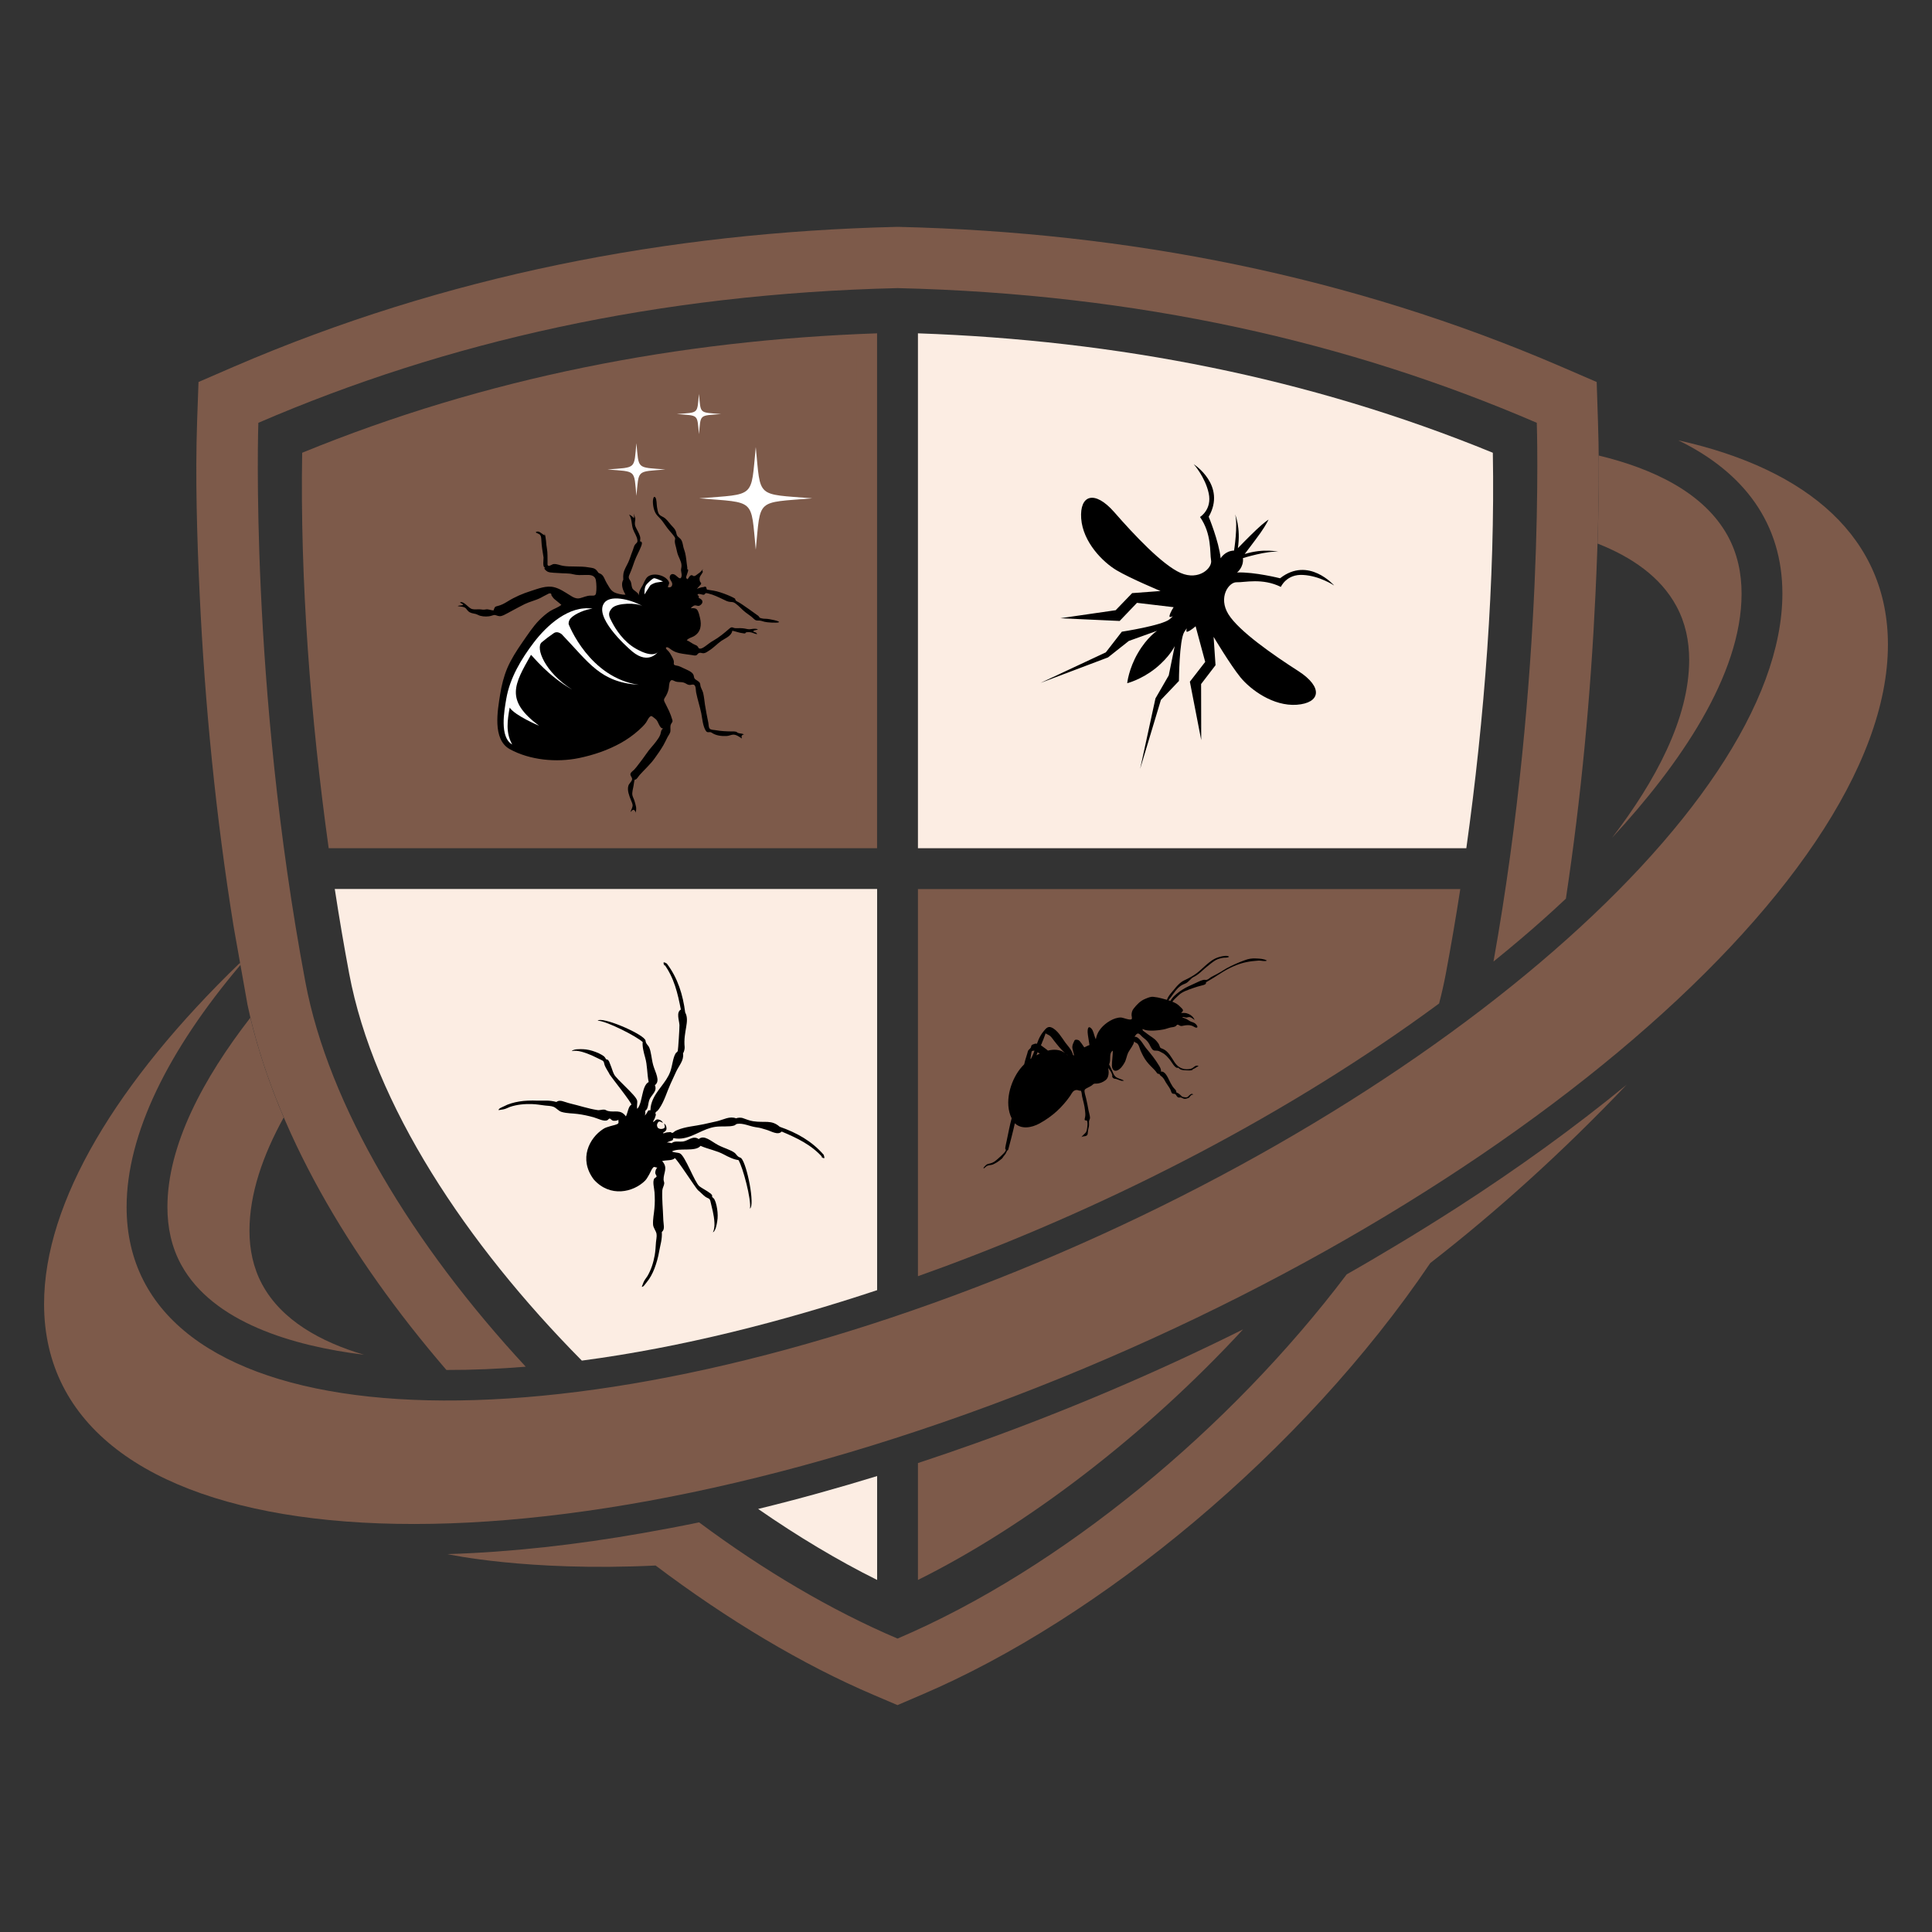<?xml version="1.0" encoding="utf-8"?>
<!-- Generator: Adobe Illustrator 16.0.0, SVG Export Plug-In . SVG Version: 6.00 Build 0)  -->
<!DOCTYPE svg PUBLIC "-//W3C//DTD SVG 1.1//EN" "http://www.w3.org/Graphics/SVG/1.1/DTD/svg11.dtd">
<svg version="1.1" id="Calque_1" xmlns="http://www.w3.org/2000/svg" xmlns:xlink="http://www.w3.org/1999/xlink" x="0px" y="0px"
	 width="32px" height="32px" viewBox="115.75 -3.333 32 32" enable-background="new 115.75 -3.333 32 32" xml:space="preserve">
<rect x="115.75" y="-3.333" width="32" height="32" fill="#333333" stroke="none"/>
<g>
	<path fill-rule="evenodd" clip-rule="evenodd" fill="#7D5A4A" d="M139.586,13.288c0.043-0.166,0.081-0.332,0.112-0.497
		c0.085-0.454,0.165-0.921,0.239-1.398h-8.983v6.412c0.145-0.052,0.287-0.104,0.43-0.156
		C134.21,16.601,137.106,15.116,139.586,13.288"/>
	<path fill-rule="evenodd" clip-rule="evenodd" fill="#7D5A4A" d="M139.288,13.087c0.028-0.119,0.056-0.239,0.077-0.36
		c0.063-0.332,0.121-0.664,0.176-0.998h-8.249v5.591C134.09,16.282,136.873,14.852,139.288,13.087"/>
	<path fill-rule="evenodd" clip-rule="evenodd" fill="#7D5A4A" d="M130.954,22.836c1.797-0.893,3.764-2.394,5.385-4.15
		c-1.454,0.724-2.944,1.355-4.418,1.882c-0.316,0.113-0.64,0.224-0.967,0.332V22.836z"/>
	<path fill-rule="evenodd" clip-rule="evenodd" fill="#FCEDE3" d="M128.307,21.66c0.663,0.459,1.327,0.856,1.971,1.176v-1.721
		C129.634,21.313,128.975,21.497,128.307,21.66"/>
	<path fill-rule="evenodd" clip-rule="evenodd" fill="#FCEDE3" d="M140.037,10.716c0.301-2.152,0.477-4.458,0.439-6.55
		c-3.043-1.246-6.238-1.864-9.522-1.978v8.528H140.037z M121.295,11.392c0.073,0.478,0.153,0.945,0.238,1.398
		c0.407,2.173,1.942,4.481,3.854,6.413c1.657-0.219,3.335-0.65,4.891-1.167v-6.645H121.295z"/>
	<path fill-rule="evenodd" clip-rule="evenodd" fill="#FCEDE3" d="M139.741,10.378c0.266-1.969,0.423-3.998,0.4-5.982
		c-2.833-1.131-5.808-1.715-8.85-1.855v7.837H139.741z"/>
	<path fill-rule="evenodd" clip-rule="evenodd" fill="#FCEDE3" d="M121.69,11.73c0.055,0.333,0.112,0.666,0.176,0.998
		c0.421,2.252,2.062,4.493,3.644,6.118c1.499-0.21,2.99-0.586,4.43-1.054V11.73H121.69z"/>
	<path fill-rule="evenodd" clip-rule="evenodd" fill="#7D5A4A" d="M130.277,2.188c-3.284,0.114-6.479,0.732-9.522,1.978
		c-0.037,2.091,0.139,4.398,0.439,6.55h9.083V2.188z"/>
	<path fill-rule="evenodd" clip-rule="evenodd" fill="#7D5A4A" d="M129.939,2.541c-3.042,0.14-6.017,0.725-8.85,1.855
		c-0.021,1.984,0.135,4.013,0.399,5.982h8.45V2.541z"/>
	<g>
		<path d="M127.271,6.427c0,0,0.101-0.037,0.116-0.034c0.016,0.003,0.053-0.028,0.063,0.01c0.01,0.039-0.01,0.025,0.119,0.047
			c0.13,0.021,0.362,0.123,0.359,0.138s0.011,0.034,0.05,0.051c0.041,0.017,0.334,0.23,0.334,0.23l0.022,0.03
			c0,0,0.044,0.019,0.098,0.017c0.053-0.001,0.249,0.041,0.219,0.057c-0.029,0.016-0.197,0.004-0.238-0.007
			c-0.038-0.012-0.071-0.023-0.11-0.021c-0.043,0.001-0.056-0.018-0.088-0.047c-0.036-0.033-0.079-0.058-0.116-0.088
			c-0.059-0.045-0.107-0.105-0.167-0.148c-0.033-0.023-0.047-0.023-0.083-0.025c-0.046-0.002-0.085-0.025-0.125-0.044
			c-0.074-0.035-0.155-0.075-0.235-0.094c-0.012-0.002-0.038-0.011-0.049-0.007c-0.013,0.004-0.015,0.021-0.029,0.025
			c-0.024,0.009-0.109-0.038-0.107,0.008c0.019,0.005,0.029,0.023,0.016,0.041c0.022,0.017,0.055,0.025,0.063,0.057
			c0.007,0.032-0.016,0.057-0.041,0.072c-0.032,0.019-0.053-0.005-0.087,0c-0.02,0.003-0.052,0.03-0.063,0.047
			c0.032-0.002,0.07-0.007,0.098,0.017c0.032,0.032,0.043,0.1,0.054,0.141c0.029,0.121,0.015,0.237-0.101,0.305
			c-0.043,0.025-0.086,0.027-0.118,0.068c0.05,0.017,0.091,0.057,0.141,0.076c0.021,0.008,0.027,0.011,0.04,0.026
			c0.014,0.018,0.011,0.032,0.035,0.035c0.031,0.004,0.065-0.022,0.089-0.038c0.046-0.033,0.084-0.066,0.135-0.094
			c0.098-0.056,0.186-0.13,0.27-0.203c0.045-0.038,0.054-0.002,0.104-0.003c0.047-0.002,0.094-0.002,0.142,0.005
			c0.036,0.007,0.072,0.018,0.109,0.01c0.038-0.006,0.077-0.012,0.114,0.004c-0.019,0.015-0.074,0.009-0.08,0.036
			c0.019,0.009,0.064,0.015,0.065,0.044c-0.043-0.005-0.077-0.03-0.118-0.033c-0.021-0.001-0.047-0.002-0.065,0.004
			c-0.007,0.002-0.005,0.012-0.015,0.015c-0.011,0.004-0.021,0-0.032-0.001c-0.063-0.006-0.122-0.031-0.18-0.042
			c-0.011,0.085-0.117,0.125-0.18,0.167c-0.07,0.049-0.128,0.114-0.2,0.159c-0.027,0.017-0.059,0.043-0.091,0.046
			c-0.036,0.004-0.062-0.02-0.093,0.005c-0.014,0.01-0.016,0.023-0.033,0.03c-0.022,0.008-0.052-0.001-0.073-0.004
			c-0.068-0.011-0.139-0.017-0.207-0.032c-0.046-0.011-0.088-0.026-0.127-0.053c-0.016-0.01-0.068-0.058-0.09-0.042
			c-0.021,0.015,0.023,0.048,0.034,0.06c0.025,0.028,0.041,0.057,0.059,0.09c0.013,0.026,0.029,0.052,0.033,0.082
			c0.003,0.02-0.008,0.042,0.007,0.057c0.013,0.011,0.053,0.013,0.07,0.019c0.03,0.011,0.06,0.024,0.088,0.039
			c0.043,0.02,0.128,0.052,0.154,0.096c0.023,0.039,0.003,0.064,0.047,0.093c0.044,0.03,0.069,0.036,0.073,0.089
			c0.004,0.042,0.034,0.083,0.046,0.127c0.015,0.065,0.021,0.128,0.03,0.194c0.017,0.1,0.034,0.202,0.056,0.301
			c0.006,0.028,0.003,0.072,0.02,0.095c0.019,0.026,0.069,0.024,0.1,0.029c0.091,0.016,0.186,0.021,0.278,0.021
			c0.02,0,0.039-0.001,0.059,0.004c0.018,0.005,0.021,0.015,0.034,0.02c0.033,0.013,0.066,0.006,0.1,0.026
			c-0.037,0.005-0.048,0.027-0.035,0.067c-0.041-0.026-0.093-0.067-0.146-0.064c-0.037,0.003-0.071,0.022-0.111,0.023
			c-0.087,0.003-0.172-0.007-0.243-0.055c-0.037-0.026-0.069,0.013-0.097-0.031c-0.05-0.078-0.059-0.202-0.076-0.292
			c-0.024-0.115-0.062-0.229-0.085-0.344c-0.008-0.038,0.001-0.12-0.045-0.13c-0.021-0.003-0.044,0.007-0.063,0.006
			c-0.028-0.001-0.047-0.015-0.071-0.028c-0.057-0.032-0.114-0.008-0.173-0.034c-0.03-0.013-0.056-0.034-0.077,0.001
			c-0.022,0.033-0.018,0.088-0.026,0.126c-0.011,0.052-0.033,0.101-0.063,0.146c-0.03,0.043-0.005,0.066,0.016,0.111
			c0.017,0.037,0.036,0.072,0.053,0.108c0.021,0.047,0.04,0.096,0.054,0.145c0.013,0.044-0.01,0.044-0.024,0.08
			c-0.014,0.036-0.003,0.075-0.007,0.111c-0.004,0.037-0.03,0.064-0.047,0.097c-0.023,0.045-0.044,0.091-0.069,0.135
			c-0.045,0.077-0.096,0.151-0.149,0.223c-0.073,0.1-0.164,0.18-0.245,0.271c-0.021,0.023-0.05,0.081-0.082,0.077
			c-0.01,0.033-0.013,0.07-0.019,0.104c-0.008,0.047-0.028,0.108-0.018,0.156c0.008,0.032,0.026,0.062,0.035,0.094
			c0.009,0.031,0.019,0.064,0.025,0.096c0.005,0.03,0.003,0.068-0.009,0.098c0.002-0.02-0.016-0.052-0.038-0.049
			c-0.017,0.002-0.029,0.028-0.046,0.035c0.011-0.028,0.027-0.06,0.034-0.089c0.009-0.039-0.013-0.072-0.026-0.107
			c-0.028-0.072-0.065-0.161-0.042-0.238c0.012-0.038,0.049-0.062,0.06-0.098c0.012-0.041-0.039-0.066-0.024-0.105
			c0.009-0.023,0.041-0.044,0.059-0.062c0.025-0.026,0.047-0.055,0.069-0.084c0.047-0.061,0.093-0.121,0.136-0.184
			c0.048-0.073,0.112-0.134,0.164-0.206c0.024-0.032,0.051-0.07,0.065-0.109c0.012-0.036,0.009-0.079,0.048-0.1
			c-0.065,0.004-0.078-0.122-0.126-0.156c-0.011-0.008-0.06-0.051-0.071-0.05c-0.04,0.004-0.068,0.083-0.089,0.11
			c-0.034,0.047-0.079,0.088-0.122,0.127c-0.091,0.081-0.19,0.151-0.296,0.21c-0.216,0.12-0.452,0.199-0.692,0.249
			c-0.37,0.076-0.811,0.036-1.146-0.148c-0.292-0.162-0.2-0.646-0.159-0.907c0.023-0.145,0.06-0.296,0.118-0.434
			c0.065-0.152,0.156-0.292,0.25-0.428c0.088-0.125,0.174-0.261,0.282-0.37c0.054-0.054,0.111-0.104,0.175-0.146
			c0.061-0.039,0.136-0.06,0.189-0.105c-0.037-0.033-0.077-0.063-0.115-0.095c-0.025-0.021-0.031-0.039-0.047-0.058
			c-0.01-0.013,0.006-0.023-0.015-0.035c-0.02-0.01-0.051,0.011-0.066,0.019c-0.034,0.015-0.066,0.036-0.102,0.054
			c-0.086,0.043-0.177,0.061-0.263,0.103c-0.071,0.035-0.143,0.075-0.213,0.112c-0.045,0.023-0.088,0.05-0.134,0.071
			c-0.055,0.023-0.072,0.022-0.128,0.002c-0.029-0.011-0.046-0.001-0.073,0.007c-0.054,0.018-0.13,0.017-0.186,0.002
			c-0.027-0.007-0.051-0.023-0.078-0.031c-0.021-0.006-0.043-0.007-0.064-0.014c-0.051-0.015-0.063-0.035-0.094-0.074
			c-0.031-0.038-0.094-0.032-0.139-0.042c0.026-0.018,0.068-0.004,0.091-0.022c-0.01-0.022-0.045-0.02-0.051-0.044
			c0.079-0.011,0.134,0.101,0.203,0.116c0.042,0.01,0.088,0,0.13,0.004c0.033,0.003,0.053,0.008,0.086,0.002
			c0.048-0.011,0.087,0.014,0.134,0.016c0.021-0.049,0.012-0.062,0.07-0.074c0.058-0.014,0.11-0.042,0.16-0.073
			c0.125-0.078,0.252-0.132,0.391-0.176c0.12-0.038,0.255-0.094,0.383-0.062c0.094,0.023,0.175,0.08,0.255,0.129
			c0.055,0.035,0.109,0.07,0.177,0.052c0.058-0.015,0.106-0.04,0.169-0.042c0.042-0.001,0.083,0.012,0.093-0.039
			c0.011-0.063,0.008-0.149-0.002-0.213c-0.016-0.092-0.1-0.093-0.178-0.09c-0.072,0.002-0.133,0.006-0.202-0.012
			c-0.07-0.019-0.153-0.011-0.228-0.019c-0.029-0.003-0.06-0.002-0.09-0.005c-0.042-0.005-0.084-0.002-0.118-0.029
			c-0.017-0.012-0.06-0.047-0.02-0.061c-0.056,0.019-0.028-0.144-0.031-0.162c-0.015-0.094-0.032-0.187-0.036-0.282
			c-0.003-0.037,0-0.079-0.033-0.104c-0.016-0.012-0.095-0.032-0.039-0.044c0.041-0.01,0.09,0.046,0.124,0.062
			c0.005-0.013,0.002-0.025-0.002-0.038c0.032,0.081,0.025,0.174,0.042,0.259c0.013,0.07,0.008,0.15,0.01,0.222
			c0.001,0.021-0.008,0.059,0.019,0.062c0.022,0.004,0.061-0.03,0.087-0.03c0.05-0.003,0.102,0.022,0.15,0.03
			c0.066,0.011,0.133,0.01,0.2,0.011c0.076,0.001,0.153,0.001,0.229,0.015c0.068,0.011,0.104,0.01,0.145,0.071
			c0.017,0.027,0.017,0.021,0.044,0.033c0.059,0.027,0.072,0.1,0.103,0.15c0.035,0.055,0.062,0.121,0.121,0.155
			c0.047,0.026,0.139,0.047,0.193,0.042c-0.036-0.06-0.07-0.141-0.051-0.212c0.008-0.029,0.018-0.025,0.014-0.055
			c-0.002-0.029-0.001-0.053,0.003-0.081c0.011-0.065,0.051-0.124,0.079-0.185c0.029-0.061,0.045-0.125,0.07-0.186
			c0.017-0.037,0.021-0.083,0.047-0.114c0.024-0.029,0.041-0.03,0.035-0.071c-0.008-0.065-0.051-0.119-0.072-0.18
			c-0.028-0.079-0.015-0.168-0.065-0.242c0.024,0.007,0.064,0.039,0.08,0.06c0.007-0.025-0.002-0.048,0-0.074
			c0.006,0.043,0.029,0.062,0.021,0.11c-0.008,0.049-0.01,0.079,0.014,0.124c0.022,0.044,0.05,0.089,0.064,0.136
			c0.012,0.033,0.004,0.055,0.002,0.088c0.045,0.002,0.031,0.046,0.021,0.075c-0.032,0.086-0.08,0.165-0.111,0.25
			c-0.025,0.069-0.047,0.139-0.077,0.206c-0.021,0.048-0.031,0.069,0,0.112c0.03,0.042,0.02,0.083,0.037,0.127
			c0.019,0.049,0.099,0.068,0.111,0.125c-0.003-0.064,0.029-0.114,0.062-0.167c0.024-0.045,0.045-0.112,0.086-0.144
			c0.097-0.074,0.296-0.023,0.348,0.085c0.016,0.033-0.012,0.056-0.016,0.089c0.033,0.009,0.065,0.001,0.072-0.041
			c0.009-0.051-0.058-0.086-0.038-0.142c0.016-0.042,0.056-0.04,0.089-0.018c0.032,0.02,0.089,0.1,0.104,0.019
			c0.008-0.041-0.016-0.084-0.007-0.124c0.02-0.086-0.014-0.133-0.047-0.214c-0.019-0.042-0.025-0.091-0.037-0.135
			c-0.008-0.031-0.021-0.071-0.021-0.104c-0.001-0.035,0.017-0.042-0.007-0.076c-0.026-0.038-0.059-0.073-0.088-0.108
			c-0.037-0.043-0.068-0.092-0.102-0.138c-0.028-0.041-0.062-0.07-0.094-0.106c-0.053-0.058-0.072-0.156-0.072-0.232
			c0-0.021,0.008-0.101,0.039-0.069c0.026,0.028,0.022,0.124,0.029,0.161c0.008,0.037,0.011,0.09,0.036,0.121
			c0.023,0.031,0.071,0.041,0.101,0.068c0.046,0.041,0.079,0.094,0.123,0.138c0.035,0.036,0.053,0.063,0.062,0.112
			c0.009,0.049,0.033,0.055,0.066,0.088c0.041,0.042,0.039,0.119,0.06,0.173c0.026,0.068,0.036,0.157,0.044,0.231
			c0.003,0.033,0.013,0.068,0.009,0.101c0.035-0.011-0.003,0.075-0.006,0.089c-0.013,0.042-0.024,0.052,0.011,0.075
			c0.021-0.024,0.039-0.072,0.071-0.067c0.013,0.001,0.021,0.015,0.035,0.015c0.014,0,0.029-0.009,0.039-0.017
			c0.064-0.049,0.059-0.036,0.112-0.101c-0.033,0.064,0.02,0.014-0.018,0.075c-0.013,0.021-0.032,0.043-0.038,0.067
			c-0.006,0.022,0,0.054,0.008,0.072c0.006,0.011,0.017,0.01,0.016,0.026c0,0.015-0.012,0.023-0.021,0.033
			c-0.018,0.024-0.04,0.041-0.058,0.065L127.271,6.427z"/>
		<path fill="#FEFEFE" d="M126.464,6.341c0.048-0.05,0.097-0.094,0.12-0.097s0.148,0.054,0.148,0.054s-0.084,0.016-0.107,0.017
			c-0.023,0.002-0.093,0.032-0.107,0.052l-0.094,0.147C126.428,6.492,126.414,6.392,126.464,6.341 M125.885,6.969
			c0.063,0.122,0.191,0.324,0.395,0.441c0.305,0.175,0.372,0.049,0.372,0.049s-0.152,0.227-0.427,0.001
			c-0.117-0.098-0.648-0.584-0.462-0.813c0.12-0.147,0.501-0.023,0.63,0.061c-0.098-0.063-0.422-0.056-0.504,0.03
			C125.807,6.823,125.839,6.882,125.885,6.969z M124.136,8.239c0.059-0.343,0.248-0.658,0.456-0.931
			c0.217-0.285,0.587-0.62,0.972-0.559c-0.104,0.008-0.288,0.078-0.363,0.16c-0.024,0.026-0.034,0.059-0.033,0.095
			c0.004,0.011,0.344,0.888,1.164,1.006c-0.64-0.042-0.822-0.363-1.278-0.838c-0.045-0.034-0.092-0.047-0.136-0.015
			c-0.079,0.055-0.123,0.088-0.196,0.149c-0.104,0.088,0.045,0.492,0.504,0.782c-0.397-0.224-0.646-0.546-0.681-0.575
			c-0.276,0.488-0.437,0.75,0.134,1.175c0,0-0.4-0.168-0.487-0.301c-0.037,0.206-0.07,0.416,0.042,0.611
			C124.02,8.876,124.102,8.437,124.136,8.239z"/>
	</g>
	<path d="M132.051,15.995c0.023-0.021,0.032-0.039,0.057-0.047c0.024-0.009,0.062-0.01,0.106-0.037
		c0.043-0.026,0.172-0.146,0.184-0.17c0.003-0.007,0.008-0.017,0.015-0.029c-0.008-0.005-0.016-0.011-0.012-0.039
		c0.006-0.04,0.012-0.058,0.021-0.102c0.009-0.044,0.019-0.092,0.043-0.208c0.012-0.059,0.026-0.116,0.041-0.173
		c-0.125-0.255-0.026-0.606,0.14-0.819c0.021-0.027,0.045-0.052,0.068-0.076c0.002-0.008,0.004-0.014,0.005-0.021
		c0.012-0.054,0.031-0.107,0.047-0.161c0.005-0.02,0.008-0.038,0.02-0.054c0.014-0.016,0.032-0.027,0.04-0.046
		c0.006-0.018,0.001-0.036,0.031-0.046c0.024-0.009,0.041-0.019,0.068-0.012c0.008-0.024,0.018-0.048,0.028-0.072
		c0.021-0.047,0.048-0.094,0.081-0.133c0.035-0.042,0.069-0.092,0.132-0.065c0.1,0.043,0.169,0.167,0.229,0.25
		c0.039,0.053,0.092,0.105,0.115,0.167c0.005,0.009,0.01,0.023,0.011,0.038c0.007,0.003,0.014,0.007,0.02,0.01
		c-0.011-0.049-0.021-0.087-0.025-0.102c-0.02-0.064,0.022-0.122,0.03-0.145c0.007-0.021,0.048-0.018,0.071-0.006
		c0.02,0.009,0.076,0.094,0.092,0.118c0.021-0.011,0.043-0.021,0.063-0.03c0.007-0.003,0.016-0.006,0.023-0.009
		c-0.01-0.056-0.017-0.112-0.026-0.167c-0.007-0.04-0.015-0.179,0.056-0.108c0.035,0.035,0.045,0.108,0.063,0.152
		c0.004,0.009,0.007,0.018,0.012,0.027c0.004-0.015,0.007-0.03,0.011-0.044c0.016-0.055,0.04-0.095,0.077-0.14
		c0.073-0.087,0.211-0.178,0.329-0.176c0.032,0,0.162,0.057,0.179,0.023c0.007-0.014-0.004-0.047-0.004-0.063
		c0-0.041,0.01-0.078,0.036-0.109c0.051-0.065,0.111-0.128,0.189-0.159c0.047-0.019,0.089-0.04,0.139-0.034
		c0.047,0.005,0.092,0.013,0.138,0.026c0.028,0.009,0.056,0.015,0.085,0.023c0.018-0.062,0.077-0.122,0.117-0.17
		c0.035-0.044,0.072-0.087,0.117-0.121c0.034-0.027,0.068-0.037,0.105-0.057c0.075-0.038,0.146-0.081,0.207-0.137
		c0.068-0.061,0.131-0.123,0.208-0.174c0.037-0.024,0.08-0.042,0.122-0.053c0.035-0.009,0.122-0.03,0.153-0.002
		c-0.028,0.023-0.075,0.012-0.107,0.019c-0.055,0.012-0.099,0.023-0.144,0.056c-0.051,0.035-0.097,0.075-0.145,0.114
		c-0.061,0.051-0.114,0.11-0.187,0.144c-0.057,0.027-0.085,0.09-0.145,0.113c-0.048,0.018-0.078,0.035-0.115,0.07
		c-0.062,0.06-0.105,0.14-0.163,0.206c0.012,0.002,0.022,0.006,0.033,0.01c0.028-0.049,0.06-0.081,0.105-0.118
		c0.027-0.024,0.059-0.045,0.089-0.065c0.063-0.042,0.129-0.069,0.196-0.1c0.049-0.021,0.103-0.052,0.153-0.064
		c0.021-0.006,0.038,0.002,0.058-0.002c0.029-0.006,0.055-0.036,0.081-0.05c0.043-0.023,0.091-0.045,0.132-0.07
		c0.039-0.022,0.077-0.048,0.116-0.07c0.097-0.053,0.197-0.097,0.3-0.134c0.064-0.025,0.119-0.033,0.188-0.03
		c0.058,0.002,0.13,0.005,0.181,0.035c-0.031,0.019-0.098-0.002-0.135,0c-0.07,0.005-0.141,0.012-0.211,0.027
		c-0.144,0.03-0.295,0.102-0.417,0.182c-0.08,0.052-0.165,0.104-0.247,0.152c0.013,0.036-0.048,0.046-0.07,0.052
		c-0.047,0.012-0.093,0.024-0.141,0.042c-0.082,0.03-0.182,0.059-0.244,0.122c-0.034,0.034-0.073,0.065-0.101,0.104
		c0.021,0.009,0.043,0.019,0.063,0.03c0.034,0.02,0.064,0.051,0.092,0.079c0.036,0.037,0.021,0.045-0.011,0.079
		c0.004-0.004,0.054-0.001,0.065-0.001c0.021,0.001,0.046,0.01,0.066,0.019c0.041,0.02,0.077,0.053,0.095,0.097
		c-0.027-0.016-0.053-0.043-0.084-0.048c-0.021-0.003-0.041,0.01-0.063,0.008c-0.017-0.002-0.044-0.018-0.06-0.004
		c0.027,0.012,0.056,0.019,0.081,0.034c0.026,0.015,0.05,0.035,0.079,0.043c0.027,0.008,0.049,0.017,0.069,0.039
		c0.011,0.012,0.039,0.048,0.011,0.055c-0.019,0.006-0.06-0.026-0.078-0.031c-0.044-0.016-0.095-0.011-0.14-0.002
		c-0.02,0.003-0.032,0.01-0.053,0.003c-0.015-0.004-0.031-0.02-0.046-0.019c-0.013,0-0.015,0.011-0.024,0.019
		c-0.025,0.022-0.059,0.021-0.09,0.027c-0.041,0.009-0.082,0.027-0.124,0.034c-0.042,0.008-0.084,0.013-0.127,0.016
		c-0.054,0.004-0.153,0.008-0.214-0.025c0.002,0.014-0.007,0.019,0.019,0.037c0.022,0.015,0.043,0.032,0.064,0.048
		c0.051,0.04,0.109,0.068,0.151,0.119c0.02,0.023,0.038,0.047,0.046,0.075c0.012,0.042,0.021,0.036,0.062,0.054
		c0.085,0.038,0.137,0.142,0.186,0.216c0.047,0.072,0.113,0.117,0.202,0.118c0.034,0,0.073-0.003,0.101-0.023
		c0.034-0.025,0.052-0.049,0.097-0.03c-0.034,0.016-0.063,0.042-0.1,0.054c0.008,0.028-0.099,0.017-0.119,0.016
		c-0.048-0.001-0.086-0.006-0.118-0.043c-0.052,0.024-0.109-0.096-0.137-0.129c-0.043-0.049-0.074-0.092-0.134-0.12
		c-0.025-0.012-0.042-0.026-0.068-0.031c-0.042-0.007-0.067,0.009-0.097-0.031c-0.022-0.029-0.035-0.068-0.057-0.1
		c-0.025-0.039-0.061-0.066-0.097-0.095c-0.018-0.014-0.047-0.052-0.067-0.058c-0.029-0.011-0.054,0.031-0.068,0.053
		c0.075-0.013,0.146,0.132,0.187,0.182c0.075,0.089,0.157,0.19,0.217,0.291c0.019,0.032,0.041,0.065,0.033,0.103
		c0.082-0.013,0.13,0.138,0.161,0.19c0.019,0.035,0.038,0.068,0.066,0.096c0.01,0.011,0.023,0.022,0.026,0.038
		c0.003,0.015-0.002,0.02,0.014,0.026c0.018,0.007,0.026,0.012,0.041,0.024c0.011,0.011,0.024,0.02,0.035,0.032
		c0.009,0.01,0.011,0.012,0.024,0.014c0.028,0.005,0.06,0.016,0.082-0.005c0.02-0.02,0.06-0.069,0.087-0.034
		c-0.022,0-0.035,0.007-0.049,0.025c-0.011,0.016-0.018,0.027-0.037,0.033c-0.019,0.007-0.041,0.014-0.062,0.012
		c-0.021-0.003-0.039-0.019-0.06-0.023c-0.015-0.002-0.029,0.006-0.045-0.002c-0.019-0.01-0.025-0.033-0.04-0.048
		c-0.019-0.02-0.046,0-0.062-0.024c-0.012-0.017-0.015-0.04-0.024-0.058c-0.021-0.041-0.051-0.076-0.074-0.115
		c-0.021-0.036-0.034-0.069-0.067-0.097c-0.008-0.008-0.021-0.014-0.029-0.024c-0.009-0.011-0.003-0.018-0.017-0.021
		c-0.015-0.004-0.025,0-0.035-0.016c-0.029-0.044-0.071-0.08-0.107-0.118c-0.021-0.022-0.043-0.046-0.062-0.071
		c-0.044-0.055-0.075-0.12-0.104-0.185c-0.016-0.038-0.026-0.1-0.064-0.122c-0.004-0.002-0.016-0.005-0.022-0.009
		c-0.005-0.002-0.011-0.014-0.017-0.018c-0.016,0.069-0.068,0.124-0.101,0.186c-0.027,0.057-0.031,0.12-0.064,0.173
		c-0.025,0.044-0.064,0.099-0.112,0.12c-0.062,0.027-0.092-0.021-0.093-0.078c0-0.082,0.015-0.164,0.015-0.247
		c-0.063,0.033-0.034,0.13-0.051,0.194c-0.002,0.01-0.006,0.022-0.011,0.032c0.019,0.036,0.035,0.072,0.052,0.109
		c0.019,0.045,0.033,0.087,0.078,0.111c0.038,0.02,0.08,0.027,0.117,0.049c-0.045,0.015-0.083-0.014-0.126-0.026
		c-0.025-0.007-0.037,0.001-0.057-0.019c-0.023-0.023-0.006-0.023-0.013-0.051c-0.01-0.042-0.039-0.078-0.066-0.112
		c0,0,0,0.001,0,0.002c0.005,0.023,0.008,0.048,0.008,0.072c-0.001,0.048-0.013,0.098-0.053,0.128
		c-0.042,0.033-0.099,0.056-0.151,0.056c-0.038,0-0.04-0.001-0.068,0.024c-0.021,0.019-0.047,0.026-0.07,0.041
		c-0.013,0.007-0.05,0.024-0.055,0.038c-0.013,0.033,0.017,0.107,0.023,0.14c0.016,0.068,0.029,0.136,0.041,0.202
		c0.008,0.038,0.02,0.076,0.024,0.114c0.003,0.03-0.016,0.043-0.017,0.07c0,0.04,0.005,0.062-0.006,0.101
		c-0.01,0.034-0.01,0.068-0.016,0.103c-0.012,0.06-0.096,0.024-0.105,0.062c0.002-0.017,0.033-0.046,0.047-0.058
		c0.026-0.024,0.035-0.033,0.044-0.07c0.008-0.038,0.021-0.126,0-0.157c-0.051,0.004-0.035-0.02-0.029-0.052
		c0.009-0.037,0.003-0.08-0.001-0.117c-0.007-0.076-0.031-0.155-0.048-0.229c-0.006-0.03-0.005-0.069-0.021-0.095
		c-0.03,0.005-0.048-0.014-0.076-0.011c-0.056,0.007-0.072,0.054-0.1,0.096c-0.031,0.045-0.065,0.089-0.102,0.131
		c-0.072,0.084-0.154,0.16-0.245,0.225c-0.051,0.037-0.104,0.071-0.161,0.102c-0.136,0.074-0.303,0.099-0.409-0.003
		c-0.017,0.085-0.104,0.424-0.11,0.438c-0.004,0.008-0.011,0.014-0.018,0.015c-0.009,0.019-0.017,0.038-0.021,0.045
		c-0.011,0.02-0.046,0.056-0.051,0.07c-0.005,0.013-0.046,0.042-0.069,0.06s-0.08,0.05-0.101,0.057
		c-0.02,0.007-0.075,0.009-0.098,0.026c-0.022,0.016-0.043,0.036-0.043,0.036S132.028,16.017,132.051,15.995 M132.884,14.069
		c-0.01,0-0.041,0-0.046,0.014c-0.004,0.013-0.012,0.048-0.021,0.125c0.001-0.001,0.002-0.002,0.003-0.002
		c0.003-0.001,0.006-0.003,0.008-0.005c0.009-0.021,0.02-0.04,0.024-0.05C132.865,14.124,132.875,14.097,132.884,14.069
		L132.884,14.069z M132.936,14.096c-0.006,0.016-0.012,0.032-0.019,0.05c0.018-0.01,0.036-0.02,0.055-0.028
		C132.959,14.109,132.946,14.102,132.936,14.096z M133.437,14.148c0-0.002-0.001-0.002-0.002-0.002
		c-0.008-0.007-0.017-0.013-0.024-0.02C133.419,14.135,133.43,14.146,133.437,14.148z M133.389,14.108
		c-0.068-0.06-0.125-0.133-0.181-0.204c-0.016-0.02-0.03-0.042-0.047-0.061c-0.019-0.022-0.04-0.033-0.065-0.045
		c-0.015-0.007-0.021-0.005-0.026-0.02c-0.005,0.008-0.006,0.02-0.01,0.029c-0.007,0.015-0.012,0.03-0.017,0.045
		c-0.009,0.025-0.018,0.05-0.029,0.072c-0.006,0.017-0.013,0.041-0.025,0.053c0.038,0.033,0.081,0.058,0.118,0.091
		C133.206,14.044,133.309,14.048,133.389,14.108z"/>
	<path fill-rule="evenodd" clip-rule="evenodd" fill="#7D5A4A" d="M143.548,3.96c2.17,0.482,3.472,1.628,3.472,3.384
		c0,4.023-6.836,9.73-15.27,12.746c-8.433,3.015-15.27,2.198-15.27-1.826c0-1.693,1.213-3.686,3.245-5.65l0.006,0.037
		c-1.197,1.415-1.884,2.801-1.884,4.009c0,3.614,6.139,4.269,13.712,1.462c7.573-2.806,13.713-8.01,13.713-11.624
		C145.272,5.346,144.646,4.495,143.548,3.96"/>
	<path fill-rule="evenodd" clip-rule="evenodd" fill="#7D5A4A" d="M117.959,15.013c-0.712,1.024-1.242,2.156-1.242,3.251
		c0,0.457,0.096,0.896,0.311,1.3c0.885,1.654,3.392,2.045,5.069,2.101c3.148,0.103,6.628-0.745,9.573-1.798
		c3.766-1.347,7.646-3.384,10.726-5.954c1.744-1.456,4.388-4.11,4.388-6.569c0-1.376-0.854-2.217-1.949-2.718
		c0.429,0.499,0.675,1.121,0.675,1.873c0,2.378-2.415,4.867-4.1,6.295c-2.804,2.376-6.33,4.277-9.768,5.55
		c-2.69,0.996-5.857,1.808-8.745,1.754c-1.686-0.032-4.044-0.404-4.943-2.043c-0.236-0.431-0.343-0.904-0.343-1.396
		C117.61,16.108,117.743,15.552,117.959,15.013"/>
	<path fill-rule="evenodd" clip-rule="evenodd" fill="#7D5A4A" d="M142.21,5.67c0.561,0.22,1.045,0.55,1.307,1.038
		c0.149,0.275,0.211,0.576,0.211,0.889c0,0.967-0.558,2.009-1.278,2.947c1.113-1.203,2.146-2.692,2.146-4.044
		c0-0.337-0.067-0.66-0.229-0.957c-0.394-0.717-1.24-1.115-2.137-1.331C142.234,4.696,142.226,5.186,142.21,5.67 M119.896,13.524
		c-0.775,1-1.373,2.107-1.373,3.136c0,0.337,0.067,0.661,0.229,0.957c0.524,0.954,1.85,1.344,3.027,1.489
		c-0.718-0.212-1.366-0.571-1.687-1.166c-0.148-0.275-0.21-0.577-0.21-0.889c0-0.611,0.222-1.251,0.567-1.875
		C120.216,14.626,120.028,14.073,119.896,13.524z"/>
	<g>
		<g>
			<path fill="#7D5A4A" d="M120.807,12.927c-0.928-4.944-0.778-9.257-0.778-9.257c3.114-1.343,6.609-2.137,10.588-2.231
				c3.978,0.094,7.473,0.888,10.587,2.231c0,0,0.142,4.121-0.717,8.923c0.149-0.121,0.296-0.242,0.441-0.365
				c0.235-0.199,0.492-0.426,0.758-0.676c0.252-1.671,0.411-3.362,0.49-5.045c0.044-0.944,0.074-1.926,0.041-2.872l-0.021-0.641
				l-0.59-0.255c-3.489-1.504-7.174-2.224-10.966-2.314l-0.023,0l-0.024,0c-3.792,0.091-7.477,0.81-10.966,2.314l-0.589,0.255
				l-0.023,0.641c-0.032,0.946-0.002,1.928,0.042,2.872c0.086,1.839,0.269,3.688,0.563,5.51l0.23,1.294
				c0.437,2.058,1.677,4.171,3.294,6.047c0.433,0.001,0.871-0.018,1.314-0.054C122.591,17.291,121.192,14.986,120.807,12.927z"/>
			<path fill="#7D5A4A" d="M142.693,14.633L142.693,14.633c-0.877,0.719-1.814,1.393-2.792,2.024
				c-0.163,0.105-0.328,0.209-0.493,0.312c-0.182,0.113-0.363,0.225-0.547,0.334c-0.267,0.16-0.533,0.318-0.805,0.471
				c-1.929,2.554-4.725,4.876-7.44,6.033c-1.104-0.47-2.221-1.132-3.287-1.925c-0.313,0.065-0.626,0.124-0.94,0.179
				c-1.08,0.19-2.165,0.314-3.227,0.347l0,0c0,0,1.316,0.292,3.447,0.189c1.199,0.904,2.437,1.643,3.608,2.142l0.398,0.17
				l0.396-0.17c2.952-1.257,6.313-4.022,8.429-7.152C140.521,16.747,141.609,15.771,142.693,14.633z"/>
		</g>
	</g>
	<path fill-rule="evenodd" clip-rule="evenodd" d="M126.645,15.346c-0.01-0.017-0.016-0.04-0.012-0.054
		c0.006-0.021,0.017-0.048,0.041-0.049c0.011,0,0.021,0.004,0.03,0.009c0.003,0.002,0.024,0.012,0.025,0.014
		c-0.011-0.04-0.072-0.065-0.102-0.056c-0.016,0.005-0.029,0.02-0.041,0.03c-0.005,0.003-0.013,0.02-0.016,0.007
		c-0.003-0.011,0.012-0.03,0.016-0.039c0.009-0.016,0.016-0.036,0.021-0.055c0.002-0.007,0.007-0.018,0.006-0.026
		c-0.002-0.01-0.008-0.016-0.007-0.025c0.002-0.018,0.024-0.026,0.034-0.037c0.012-0.012,0.021-0.025,0.031-0.039
		c0.083-0.12,0.124-0.273,0.186-0.409c0.032-0.069,0.063-0.139,0.094-0.204c0.049-0.103,0.13-0.184,0.112-0.299
		c0.017-0.023,0.029-0.075,0.027-0.103c-0.026-0.257,0.089-0.431,0.009-0.574c-0.038-0.292-0.121-0.568-0.304-0.81
		c-0.014-0.007-0.027-0.014-0.04-0.021c-0.002,0.004-0.007,0.004-0.014,0c0,0.017,0.001,0.058,0.02,0.052
		c-0.008-0.007-0.012-0.016-0.014-0.025c0.168,0.226,0.229,0.489,0.28,0.755c-0.08,0.047-0.028,0.175-0.023,0.258
		c0.002,0.041-0.022,0.413-0.028,0.429c-0.008,0.018-0.029,0.026-0.037,0.042c-0.045,0.075-0.051,0.198-0.087,0.299
		c-0.035,0.096-0.095,0.173-0.152,0.25c-0.06,0.079-0.12,0.159-0.153,0.257c-0.009,0.027-0.016,0.054-0.02,0.083
		c-0.002,0.014-0.001,0.029-0.003,0.043c-0.003,0.018-0.015,0.005-0.028,0.008c-0.012,0.003-0.02,0.023-0.026,0.033
		c-0.013,0.019-0.023,0.039-0.039,0.054c0.004-0.014,0.007-0.026,0.008-0.042c0.001-0.006-0.004-0.036,0-0.038
		c0.052-0.034,0.041-0.119,0.069-0.186c0.032-0.078,0.133-0.136,0.089-0.237c0.096-0.071,0.007-0.208-0.028-0.332
		c-0.031-0.114-0.032-0.222-0.069-0.299c-0.008-0.018-0.036-0.044-0.047-0.067c-0.015-0.03-0.006-0.041-0.018-0.057
		c-0.084-0.118-0.716-0.384-0.786-0.314c0.146,0.005,0.648,0.261,0.746,0.355c-0.009,0.072,0.019,0.18,0.04,0.253
		c0.039,0.134,0.03,0.266,0.059,0.409c-0.119,0.06-0.098,0.349-0.189,0.444c-0.012-0.045,0.006-0.097-0.002-0.137
		c-0.02-0.09-0.341-0.349-0.384-0.438c-0.023-0.048-0.035-0.098-0.055-0.145c-0.008-0.022-0.018-0.046-0.026-0.066
		c-0.006-0.009-0.014-0.022-0.022-0.028c-0.004-0.001-0.028-0.007-0.025-0.005c-0.012-0.014-0.018-0.032-0.031-0.045
		c-0.012-0.012-0.03-0.022-0.044-0.031c-0.033-0.02-0.068-0.036-0.103-0.048c-0.067-0.026-0.137-0.042-0.204-0.045
		c-0.052-0.001-0.158-0.006-0.19,0.032c0.094-0.025,0.236,0.029,0.336,0.072c0.055,0.025,0.108,0.053,0.162,0.078
		c0.047,0.021,0.034,0.054,0.051,0.091c0.021,0.05,0.058,0.1,0.082,0.149c0.016,0.03,0.38,0.486,0.357,0.498
		c-0.05,0.025-0.058,0.131-0.09,0.193c-0.088-0.124-0.187-0.062-0.295-0.089c-0.023-0.005-0.04-0.02-0.06-0.023
		c-0.037-0.005-0.076,0.014-0.118,0.007c-0.143-0.021-0.311-0.077-0.446-0.108c-0.111-0.027-0.172-0.072-0.233-0.026
		c-0.119-0.033-0.208-0.02-0.313-0.022c-0.054-0.003-0.107-0.002-0.161,0c-0.095,0.004-0.188,0.019-0.274,0.045
		c-0.042,0.012-0.083,0.029-0.12,0.049c-0.022,0.011-0.09,0.034-0.09,0.063c0.034-0.006,0.07-0.008,0.102-0.018
		c0.031-0.009,0.06-0.025,0.09-0.036c0.113-0.038,0.236-0.05,0.363-0.046c0.07,0.002,0.145,0.015,0.217,0.024
		c0.042,0.006,0.096,0.004,0.138,0.021c0.049,0.019,0.083,0.07,0.135,0.085c0.089,0.026,0.178,0.022,0.266,0.034
		c0.089,0.011,0.177,0.031,0.265,0.055c0.065,0.018,0.173,0.077,0.228,0.047c0.014-0.006,0.021-0.028,0.041-0.026
		c0.009,0.002,0.029,0.026,0.043,0.032c0.028,0.011,0.084,0.005,0.1-0.015c-0.008,0.01,0.005,0.044-0.003,0.058
		c-0.007,0.014-0.024,0.019-0.038,0.024c-0.03,0.012-0.064,0.016-0.096,0.027c-0.043,0.014-0.082,0.022-0.119,0.048
		c-0.226,0.146-0.41,0.493-0.155,0.834c0.27,0.305,0.657,0.212,0.849,0.022c0.032-0.032,0.047-0.068,0.071-0.106
		c0.017-0.029,0.028-0.061,0.046-0.089c0.009-0.011,0.017-0.028,0.031-0.033c0.016-0.004,0.047,0.015,0.058,0.01
		c-0.022,0.012-0.04,0.064-0.035,0.095c0.002,0.014,0.021,0.039,0.021,0.048c-0.001,0.019-0.023,0.023-0.034,0.034
		c-0.04,0.048-0.004,0.165,0,0.232c0.006,0.092,0.007,0.183-0.002,0.27c-0.007,0.088-0.028,0.175-0.022,0.268
		c0.005,0.053,0.047,0.098,0.057,0.149c0.008,0.044-0.006,0.098-0.009,0.14c-0.005,0.072-0.009,0.147-0.021,0.216
		c-0.022,0.125-0.061,0.244-0.121,0.346c-0.017,0.027-0.039,0.052-0.054,0.081c-0.016,0.03-0.026,0.064-0.039,0.096
		c0.028,0.006,0.063-0.056,0.08-0.074c0.027-0.033,0.052-0.068,0.073-0.107c0.045-0.08,0.076-0.168,0.102-0.26
		c0.015-0.05,0.025-0.104,0.035-0.157c0.018-0.102,0.049-0.187,0.042-0.31c0.058-0.05,0.025-0.118,0.023-0.233
		c-0.004-0.139-0.023-0.316-0.015-0.458c0.004-0.043,0.03-0.078,0.032-0.115c0.001-0.019-0.01-0.038-0.011-0.062
		c-0.003-0.113,0.079-0.196-0.024-0.307c0.066-0.019,0.173-0.004,0.208-0.048c0.016-0.02,0.357,0.509,0.384,0.529
		c0.044,0.035,0.084,0.081,0.128,0.113c0.033,0.024,0.068,0.018,0.079,0.068c0.013,0.058,0.028,0.116,0.041,0.174
		c0.023,0.107,0.046,0.258,0.001,0.345c0.045-0.023,0.063-0.13,0.071-0.181c0.012-0.065,0.01-0.137-0.001-0.208
		c-0.005-0.037-0.014-0.074-0.025-0.11c-0.007-0.016-0.013-0.035-0.021-0.05c-0.01-0.016-0.025-0.025-0.038-0.039
		c0.002,0.003,0.002-0.022,0.001-0.026c-0.004-0.009-0.016-0.02-0.022-0.027c-0.019-0.014-0.04-0.028-0.059-0.041
		c-0.043-0.028-0.089-0.051-0.13-0.082c-0.078-0.062-0.237-0.507-0.322-0.544c-0.036-0.017-0.091-0.011-0.133-0.032
		c0.112-0.068,0.391,0.012,0.474-0.093c0.134,0.058,0.266,0.077,0.389,0.144c0.066,0.036,0.166,0.085,0.239,0.091
		c0.072,0.115,0.217,0.659,0.191,0.804c0.084-0.054-0.047-0.728-0.143-0.833c-0.014-0.015-0.027-0.01-0.053-0.029
		c-0.021-0.016-0.041-0.049-0.056-0.06c-0.068-0.053-0.175-0.077-0.277-0.131c-0.116-0.062-0.23-0.176-0.32-0.098
		c-0.09-0.064-0.168,0.022-0.25,0.038c-0.072,0.013-0.153-0.015-0.196,0.029c-0.003,0.003-0.032-0.007-0.037-0.008
		c-0.016-0.003-0.03-0.003-0.044-0.001c0.019-0.013,0.04-0.019,0.061-0.027c0.012-0.005,0.033-0.008,0.038-0.02
		c0.006-0.012-0.003-0.026,0.016-0.026c0.014,0.001,0.028,0.005,0.042,0.006c0.03,0.003,0.058,0.002,0.086-0.001
		c0.103-0.012,0.193-0.055,0.282-0.096c0.088-0.041,0.178-0.083,0.277-0.097c0.106-0.015,0.229,0.004,0.312-0.022
		c0.018-0.005,0.029-0.024,0.049-0.027c0.101-0.016,0.205,0.039,0.303,0.054c0.113,0.017,0.067,0.012,0.177,0.042
		c0.081,0.022,0.195,0.099,0.258,0.031c0.25,0.105,0.494,0.219,0.68,0.431c-0.01-0.002-0.017-0.009-0.022-0.018
		c-0.009,0.017,0.031,0.026,0.048,0.03c-0.003-0.008-0.002-0.012,0.002-0.013c-0.004-0.015-0.008-0.029-0.011-0.044
		c-0.198-0.229-0.451-0.368-0.729-0.465c-0.139-0.122-0.247-0.062-0.44-0.092c-0.063-0.009-0.114-0.033-0.178-0.054
		c-0.026-0.008-0.079-0.006-0.105,0.006c-0.109-0.041-0.206,0.022-0.316,0.048c-0.069,0.016-0.144,0.031-0.219,0.049
		c-0.145,0.032-0.304,0.04-0.438,0.097c-0.015,0.006-0.03,0.013-0.044,0.022c-0.013,0.008-0.025,0.027-0.043,0.025
		c-0.009-0.001-0.014-0.008-0.022-0.012c-0.009-0.002-0.02,0-0.028,0.001c-0.02,0-0.039,0.003-0.058,0.008
		c-0.008,0.002-0.03,0.014-0.04,0.008c-0.013-0.006,0.005-0.01,0.011-0.014c0.012-0.009,0.029-0.021,0.038-0.035
		c0.015-0.026,0.003-0.092-0.034-0.111c0.002,0.001,0.008,0.025,0.009,0.028c0.002,0.01,0.005,0.021,0.003,0.031
		c-0.006,0.025-0.035,0.029-0.057,0.031C126.68,15.368,126.659,15.358,126.645,15.346"/>
	<path fill-rule="evenodd" clip-rule="evenodd" fill="#FFFFFF" d="M128.268,5.771c0.084-0.854-0.005-0.773,0.936-0.85
		c-0.94-0.076-0.852,0.005-0.936-0.849c-0.084,0.854,0.005,0.773-0.936,0.849C128.272,4.998,128.184,4.917,128.268,5.771"/>
	<path fill-rule="evenodd" clip-rule="evenodd" fill="#FFFFFF" d="M126.291,4.879c0.043-0.438-0.003-0.396,0.479-0.436
		c-0.482-0.039-0.437,0.002-0.479-0.435c-0.042,0.437,0.003,0.396-0.479,0.435C126.294,4.482,126.249,4.441,126.291,4.879"/>
	<path fill-rule="evenodd" clip-rule="evenodd" fill="#FFFFFF" d="M127.327,3.858c0.032-0.335-0.002-0.304,0.366-0.333
		c-0.368-0.03-0.334,0.002-0.366-0.333c-0.033,0.335,0.002,0.304-0.367,0.333C127.329,3.554,127.294,3.522,127.327,3.858"/>
	<path fill-rule="evenodd" clip-rule="evenodd" d="M134.42,7.983c0,0,0.024-0.238,0.178-0.501c0.154-0.264,0.317-0.367,0.317-0.367
		l-0.468,0.168l-0.345,0.273l-1.117,0.422l1.081-0.506l0.265-0.342c0,0,0.675-0.104,0.793-0.208
		c0.119-0.103-0.017,0.007-0.003-0.056c0.013-0.061,0.068-0.142,0.068-0.142l-0.607-0.072l-0.287,0.3l-0.984-0.045l0.918-0.133
		l0.273-0.283l0.47-0.035c0,0-0.498-0.207-0.727-0.343s-0.558-0.466-0.587-0.857c-0.028-0.39,0.219-0.48,0.547-0.107
		c0.326,0.374,0.799,0.877,1.1,1.008c0.304,0.132,0.53-0.083,0.504-0.212c-0.023-0.128,0.014-0.432-0.183-0.715
		c0,0,0.202-0.123,0.144-0.393c-0.059-0.271-0.248-0.481-0.248-0.481s0.545,0.349,0.248,0.87c0,0,0.167,0.403,0.198,0.688
		c0,0,0.07-0.123,0.222-0.128c0,0,0.067-0.426,0.017-0.6c0,0,0.097,0.219,0.046,0.56c0,0,0.187-0.193,0.309-0.308
		c0.122-0.116,0.199-0.165,0.199-0.165s-0.037,0.083-0.134,0.221c-0.098,0.137-0.261,0.349-0.261,0.349
		c0.329-0.1,0.56-0.035,0.56-0.035c-0.179-0.025-0.589,0.103-0.589,0.103c0.016,0.151-0.097,0.238-0.097,0.238
		c0.288-0.011,0.712,0.096,0.712,0.096c0.471-0.37,0.896,0.12,0.896,0.12s-0.236-0.159-0.512-0.175
		c-0.277-0.019-0.371,0.198-0.371,0.198c-0.308-0.152-0.602-0.072-0.732-0.077c-0.13-0.005-0.311,0.25-0.136,0.531
		c0.175,0.28,0.741,0.673,1.159,0.941c0.417,0.27,0.363,0.528-0.027,0.557c-0.391,0.028-0.765-0.249-0.934-0.455
		c-0.168-0.207-0.444-0.67-0.444-0.67l0.032,0.47l-0.239,0.312l0.002,0.928l-0.188-0.967l0.254-0.328l-0.159-0.59
		c0,0-0.072,0.066-0.131,0.089c-0.059,0.021,0.029-0.128-0.056,0.004c-0.085,0.132-0.089,0.813-0.089,0.813l-0.299,0.314
		l-0.344,1.142l0.254-1.167l0.22-0.381l0.099-0.486c0,0-0.079,0.175-0.316,0.367C134.652,7.926,134.42,7.983,134.42,7.983"/>
</g>
</svg>

